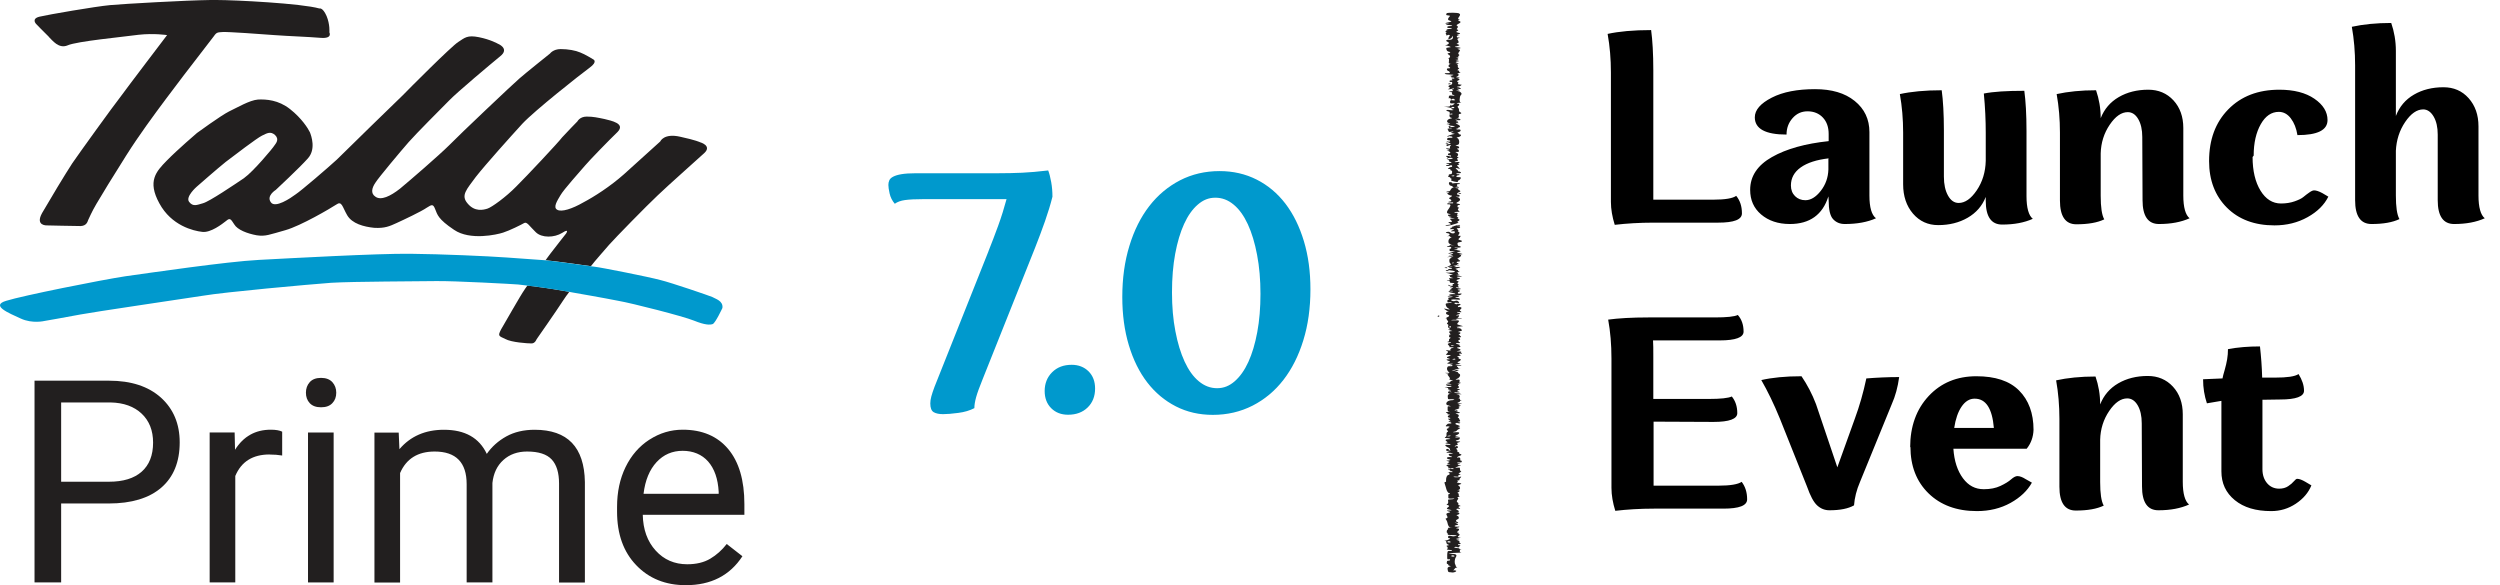 <svg width="393" height="92" viewBox="0 0 393 92" fill="none" xmlns="http://www.w3.org/2000/svg">
<path d="M229.386 85.899C228.371 85.899 229.371 86.171 229.386 85.974C229.409 85.953 229.386 85.919 229.386 85.899ZM229.53 66.407C228.515 66.407 229.515 66.679 229.53 66.482C229.553 66.461 229.53 66.427 229.53 66.407ZM228.909 64.492C228.909 64.492 228.667 64.56 228.667 64.567C228.667 64.621 229.023 64.655 229.136 64.648C229.136 64.594 229.159 64.492 228.909 64.492ZM226.167 49.598C225.947 49.645 226.008 49.72 226.008 49.795C226.212 49.795 226.243 49.788 226.25 49.72C226.25 49.713 226.296 49.571 226.167 49.598ZM227.265 42.535C227.265 42.63 227.735 42.65 227.735 42.535C227.72 42.433 227.288 42.453 227.265 42.535ZM227.053 42.08C227.197 42.127 227.288 42.175 227.523 42.161C227.523 42.012 227.364 41.985 227.053 42.08ZM228.5 87.318C228.697 87.359 228.614 87.434 228.606 87.502C228.432 87.502 228.136 87.502 228.136 87.42C228.136 87.345 228.235 87.257 228.5 87.311V87.318ZM227.894 85.097C228.091 85.138 228.008 85.213 228 85.281C227.826 85.281 227.53 85.281 227.53 85.199C227.53 85.125 227.629 85.036 227.894 85.091V85.097ZM228.273 73.586C228.417 73.633 228.568 73.66 228.5 73.742C228.326 73.742 228.03 73.742 228.03 73.66C228.114 73.633 228.189 73.613 228.273 73.586ZM228.023 68.458C228.061 68.574 227.902 68.608 227.546 68.608C227.546 68.58 227.546 68.553 227.546 68.533C227.667 68.492 227.841 68.458 228.023 68.458ZM228.788 56.457C228.788 56.573 228.311 56.553 228.318 56.457C228.477 56.41 228.742 56.335 228.788 56.457ZM228.167 54.318C227.992 54.257 228.129 54.189 228.303 54.264C228.409 54.311 228.508 54.352 228.636 54.393C228.462 54.393 228.167 54.393 228.167 54.311C227.932 54.237 228.167 54.386 228.167 54.311V54.318ZM228.068 51.255V51.486C227.849 51.486 227.826 51.472 227.826 51.411C227.826 51.357 227.818 51.255 228.068 51.262V51.255ZM228.508 41.244C228.508 41.326 228.576 41.401 228.265 41.394C228.265 41.367 228.265 41.339 228.265 41.319C228.349 41.292 228.424 41.272 228.508 41.244ZM228.341 35.567C228.25 35.662 228.417 35.811 228.03 35.811C227.955 35.879 228.159 36.042 227.78 36.042C227.932 36.049 228.561 35.961 228.583 36.062C228.599 36.144 227.962 36.28 228.136 36.368C228.197 36.402 228.417 36.361 228.477 36.354C228.727 36.354 228.712 36.45 228.705 36.511C228.705 36.585 228.583 36.742 228.242 36.68C227.962 36.633 227.962 36.388 227.583 36.443C227.129 36.511 227.258 36.619 227.599 36.667C228.068 36.721 227.902 37.122 227.394 37.122C227.515 37.122 227.939 37.102 227.955 37.156C227.977 37.224 228.008 37.353 228.288 37.353C227.674 37.353 227.682 37.93 227.697 38.059C227.72 38.317 228.068 38.473 228.606 38.657C228.53 38.63 227.992 38.473 227.849 38.535L227.902 38.63C227.902 38.677 227.924 38.636 227.727 38.664C227.432 38.697 227.303 38.793 227.727 38.806C228 38.813 228.129 38.793 228.129 38.895C228.129 38.949 228.152 39.01 228.091 39.064C228.045 39.105 227.886 39.098 227.879 39.125C227.879 39.214 227.864 39.302 227.871 39.39C227.871 39.547 228.689 39.492 228.697 39.451C228.697 39.533 227.947 39.709 227.796 39.784C227.636 39.866 227.621 39.934 227.932 39.852C228.114 39.804 228.599 39.716 228.386 39.873C228.273 39.954 228.121 40.022 227.924 40.083C227.902 40.09 227.72 40.137 227.72 40.158C227.72 40.13 228.303 40.103 228.409 40.124C228.545 40.151 227.833 40.321 227.773 40.341C226.947 40.586 228.424 40.287 228.455 40.3C228.576 40.341 227.712 40.572 228.159 40.579C227.712 40.579 227.856 41.129 227.871 41.224C227.894 41.353 228.053 41.441 228.114 41.55C228.159 41.632 227.72 41.693 227.871 41.754C227.955 41.788 228.356 41.876 228.349 41.923C228.349 41.917 227.182 41.727 227.614 41.896C227.803 41.971 227.735 42.093 228.106 42.1C228.424 42.107 228.008 42.256 228.318 42.256C227.955 42.256 227.697 42.277 227.591 42.406C227.523 42.487 228.455 42.521 228.621 42.616C229.053 42.861 227.636 42.867 227.25 42.867C227.689 42.963 228.046 43.058 228.417 43.18C228.136 43.227 227.932 43.261 227.705 43.329C228.023 43.329 227.902 43.465 227.962 43.533C228 43.567 228.417 43.73 228.508 43.71C228.174 43.778 227.553 43.662 227.841 43.886C228.045 44.049 227.894 44.097 227.439 44.09C227.439 44.178 227.667 44.144 227.811 44.178C228.015 44.233 227.841 44.355 227.97 44.43C228.099 44.498 228.341 44.45 228.508 44.491C228.674 44.532 228.485 44.633 228.697 44.633C228.349 44.633 228.364 44.613 228.364 44.722C228.364 44.796 228.364 44.864 228.356 44.939C228.182 44.939 227.886 44.939 227.886 44.858C227.788 44.83 227.886 44.783 227.652 44.783C227.652 44.993 228.152 45.02 228.394 45.184C228.636 45.346 227.939 45.19 227.932 45.19C227.909 45.19 228.106 45.319 228.099 45.319C228.303 45.387 228.303 45.408 228.099 45.475C227.803 45.571 227.727 45.801 228.326 45.706C228.273 45.761 228.394 45.774 228.417 45.795C228.447 45.822 227.909 45.781 227.818 45.781C227.621 45.781 227.712 45.842 227.773 45.883C228.038 46.066 228.788 46.039 228.78 46.243C228.523 46.243 228.242 46.229 228.008 46.27C227.614 46.338 227.856 46.467 228.212 46.467C227.924 46.467 227.583 46.501 227.576 46.617C227.742 46.617 228.697 46.562 228.265 46.691C228.045 46.759 227.629 46.759 227.629 46.881C227.629 46.963 227.856 46.99 227.796 47.072C227.439 47.072 227.523 47.425 227.561 47.493C227.629 47.608 228.053 47.452 228.159 47.493C228.439 47.588 227.553 47.676 227.432 47.683C227.212 47.703 227.265 47.873 227.273 47.927C227.288 48.07 227.364 48.212 227.492 48.348C227.53 48.389 227.947 48.634 227.879 48.654C227.765 48.688 226.932 48.43 227.015 48.532C227.083 48.613 227.576 48.987 227.811 48.987C227.485 48.987 227.356 49.055 227.318 49.157C227.288 49.238 227.318 49.326 227.402 49.401C227.47 49.462 227.667 49.483 227.75 49.55C227.977 49.734 227.462 49.856 227.273 50.012C227.22 50.06 227.311 50.06 227.432 50.06C227.455 50.114 227.432 50.175 227.432 50.23C227.432 50.331 227.652 50.42 227.652 50.535C227.652 50.637 227.568 50.698 227.5 50.793C227.462 50.841 227.409 50.929 227.553 50.963C227.796 51.024 227.614 51.323 227.629 51.425C227.629 51.472 228.023 51.771 227.985 51.785C227.932 51.805 227.636 51.744 227.606 51.737C227.682 51.792 227.758 51.839 227.833 51.894C227.879 51.907 228.333 52.016 228.318 52.043C228.318 52.056 227.962 52.043 227.894 52.077C227.78 52.131 227.818 52.219 227.818 52.281C227.947 52.369 228.159 52.511 227.712 52.511C227.849 52.511 228.061 52.6 228.144 52.586C227.818 52.634 227.811 52.688 227.803 52.817C227.803 52.878 227.758 52.967 227.864 53.021C227.932 53.055 228.03 53.021 228.03 53.068C228.03 53.197 227.795 53.245 227.78 53.381C227.78 53.442 227.864 53.734 227.53 53.727C227.53 53.877 227.977 53.741 228.106 53.843C228.174 53.897 227.841 53.945 227.758 53.958C227.697 53.992 227.629 54.033 227.599 54.074C227.515 54.169 228.159 54.569 227.735 54.569C227.849 54.569 228.545 54.596 228.53 54.658C228.53 54.692 228.258 54.719 228.197 54.726C228.144 54.746 228.099 54.794 228.076 54.814C227.97 54.895 227.947 54.929 228.023 55.011C228.045 55.038 228.068 55.079 227.977 55.092C227.78 55.126 227.409 55.024 227.326 55.052C227.227 55.079 227.629 55.242 227.636 55.289C227.667 55.432 227.417 55.581 227.311 55.717C227.197 55.867 228.439 55.737 227.932 55.948C227.674 56.057 227.386 56.091 227.492 56.261C227.53 56.315 228.273 56.457 227.712 56.478C227.061 56.505 227.583 56.682 227.796 56.763C228.189 56.913 227.599 56.96 227.523 57.103C227.447 57.245 228.174 57.143 228.379 57.177C228.576 57.211 227.682 57.361 227.947 57.415C228.023 57.429 228.167 57.367 228.28 57.408C228.341 57.429 228.333 57.524 228.28 57.544C228.023 57.626 227.697 57.49 227.568 57.66C227.394 57.884 227.455 58.162 227.644 58.386C227.712 58.461 227.788 58.468 227.796 58.549C228.189 58.678 227.205 58.59 227.205 58.604C227.205 58.733 228.114 58.678 227.546 58.855C227.53 58.889 227.568 58.93 227.591 58.964C227.636 59.045 228.205 59.622 227.75 59.622C227.985 59.697 228.212 59.779 228.447 59.853C228.068 59.853 227.985 59.969 227.962 60.057C227.939 60.159 227.659 60.152 227.432 60.2C227.25 60.24 228.189 60.356 228.182 60.458C228.053 60.458 227.364 60.41 227.326 60.444C227.235 60.526 227.5 60.675 227.765 60.682C227.955 60.682 228.152 60.614 228.167 60.709C228.174 60.77 228.136 60.784 227.985 60.818C227.727 60.872 227.349 60.797 227.114 60.845C227.068 60.852 227.47 60.919 227.455 60.919C227.599 60.967 227.667 61.028 227.682 61.089C227.689 61.15 227.546 61.157 227.621 61.191C227.742 61.252 227.894 61.273 228.045 61.313C228.25 61.368 227.568 61.395 227.773 61.483C227.871 61.524 228.061 61.531 228.106 61.578C228.152 61.626 228.129 61.687 228.129 61.734C228.129 61.605 227.682 61.422 227.629 61.633C227.606 61.728 227.697 61.911 228.045 61.911C227.379 61.911 227.629 62.516 227.621 62.665C227.621 62.807 227.932 62.753 228.326 62.753C228.735 62.821 228.735 62.842 228.326 62.909C227.606 62.909 227.364 63.256 227.356 63.426C227.356 63.521 227.341 63.629 227.583 63.697C227.932 63.792 228.046 63.853 228.038 64.01C228.038 63.847 227.576 63.779 227.568 63.983C227.568 64.139 227.553 64.295 227.568 64.451C227.583 64.635 227.606 64.716 228.129 64.804C227.902 64.763 227.72 64.723 227.455 64.757C227.311 64.77 227.197 64.892 227.402 64.899C227.667 64.913 227.508 65.022 227.53 65.096C227.546 65.137 227.803 65.137 227.894 65.178C228.03 65.232 227.72 65.287 227.659 65.341C227.599 65.395 227.583 65.45 227.599 65.504C227.614 65.565 227.682 65.64 227.864 65.66C228.053 65.68 227.97 65.748 227.962 65.816C227.652 65.816 227.568 65.775 227.682 65.904C227.75 65.979 227.841 66.054 227.947 66.122C227.917 66.115 228.159 66.251 227.977 66.231C227.909 66.224 227.871 66.183 227.712 66.197C227.712 66.312 227.796 66.292 227.977 66.366C228.099 66.414 228.311 66.529 228.053 66.57C227.72 66.624 227.644 66.543 227.508 66.692C227.432 66.774 227.273 66.889 227.273 66.978C227.273 67.073 227.515 67.005 227.652 67.018C227.841 67.032 227.962 67.107 227.811 67.161C227.712 67.195 227.508 67.344 227.765 67.344C227.114 67.344 227.614 67.711 227.636 67.799C227.659 67.888 227.538 67.867 227.47 67.942C227.394 68.023 227.394 68.118 227.386 68.207C227.386 68.275 227.477 68.716 227.129 68.716C227.129 68.832 227.182 68.866 227.53 68.872C227.689 68.872 228 68.961 228 69.015C228 69.008 227.462 69.056 227.402 69.076C227.205 69.144 227.22 69.246 227.341 69.327C227.439 69.395 227.553 69.477 227.568 69.552C227.568 69.565 227.303 69.613 227.258 69.633C227.038 69.755 228.023 69.755 228.023 69.864C228.023 70.02 227.333 69.864 227.235 69.959C227.061 70.136 227.705 70.326 227.864 70.475C227.894 70.502 228.091 70.849 227.758 70.706C227.758 70.55 227.485 70.509 227.333 70.665C227.28 70.72 227.311 70.903 227.606 70.889C227.689 70.889 227.992 70.794 228.099 70.835C228.114 70.842 227.129 71.12 227.439 71.161C227.636 71.181 227.849 71.161 228.045 71.188C228.227 71.216 228.311 71.283 228.439 71.324C227.955 71.324 227.742 71.304 227.727 71.48C227.727 71.528 227.939 71.786 228.189 71.704C228.189 71.759 228.189 71.806 228.189 71.861C228.015 71.861 227.803 71.827 227.652 71.861C227.462 71.901 227.417 72.003 227.477 72.071C227.621 72.227 228.439 72.275 227.689 72.39C226.879 72.39 227.864 72.513 227.856 72.628C227.856 72.71 227.394 72.818 227.538 72.879C227.568 72.893 228 73.002 228.015 72.995C227.75 73.049 227.636 72.975 227.47 73.097C227.394 73.151 227.296 73.266 227.53 73.294C227.742 73.321 227.644 73.43 227.644 73.504C227.644 73.552 228.114 73.572 228.106 73.681C227.947 73.681 227.788 73.681 227.636 73.681C227.636 73.735 227.614 73.83 227.864 73.837C228.068 73.905 228.068 73.925 227.864 73.993C227.864 74.061 227.886 74.068 228.099 74.068C228.349 74.068 228.333 74.163 228.326 74.224C228.061 74.224 227.788 74.224 227.523 74.224C227.841 74.224 227.886 74.469 227.879 74.543C227.864 74.652 227.629 74.645 227.561 74.72C227.265 75.053 227.333 75.399 227.318 75.745C227.318 75.745 227.083 75.766 227.076 75.827C227.076 75.881 227.091 75.942 227.099 75.997C227.144 76.18 227.205 76.357 227.265 76.54C227.349 76.785 227.379 77.043 227.538 77.28C227.606 77.375 227.636 77.477 227.841 77.525C227.985 77.559 227.932 77.647 227.932 77.695C227.932 77.647 227.773 77.606 227.727 77.674C227.636 77.81 227.682 77.966 227.682 78.109C227.682 78.17 227.614 78.333 227.811 78.374C227.955 78.401 228.447 78.36 228.614 78.36C228.614 78.476 228.152 78.503 227.879 78.51C227.508 78.516 227.652 78.639 227.652 78.754C227.652 78.903 227.697 79.067 227.561 79.209C227.538 79.236 227.386 79.27 227.394 79.284C227.424 79.359 227.599 79.399 227.72 79.46C227.97 79.59 227.53 79.766 227.462 79.895C227.386 80.038 227.689 80.072 228 80.146C228.568 80.275 227.689 80.235 227.553 80.248C227.197 80.275 227.856 80.438 227.894 80.452C228.152 80.574 227.591 80.608 227.462 80.69C227.303 80.792 227.386 80.934 227.447 81.036C227.485 81.104 227.72 81.484 227.288 81.484C227.205 81.566 227.318 81.668 227.371 81.756C227.583 82.068 227.53 82.394 227.72 82.707C227.788 82.816 227.924 82.945 228.311 82.945C228.099 82.945 227.773 82.924 227.629 82.992C227.508 83.046 227.705 83.08 227.667 83.141C227.636 83.175 227.599 83.216 227.561 83.25C227.394 83.4 227.432 83.549 227.424 83.705C227.629 83.773 227.583 84.072 227.606 84.072C228.038 84.133 228.538 84.085 228.992 84.16C229.114 84.181 228.591 84.391 228.212 84.276C227.803 84.153 227.636 84.242 227.636 84.391C227.636 84.452 227.599 84.561 227.765 84.608C227.902 84.649 228.008 84.629 227.932 84.704C227.879 84.765 227.28 85.036 227.046 84.996C227.364 85.05 227.364 85.097 227.364 85.227C227.364 85.342 227.386 85.444 227.538 85.552C227.576 85.58 227.841 85.681 227.788 85.695C227.697 85.722 227.424 85.763 227.402 85.804C227.356 85.885 227.568 85.953 227.568 86.028C227.568 86.116 227.561 86.204 227.553 86.293C227.189 86.408 227.773 86.435 227.985 86.456C228.227 86.476 228.258 86.537 228.25 86.605C227.758 86.605 227.599 86.578 227.561 86.748C227.485 87.04 227.508 87.339 227.5 87.631C227.5 87.651 227.462 87.97 227.659 87.923C228.008 87.841 227.985 88.025 227.917 88.086C227.849 88.154 227.644 88.113 227.538 88.16C227.462 88.194 227.47 88.255 227.462 88.296C227.462 88.378 227.333 88.602 227.553 88.663C227.758 88.717 227.606 88.785 227.697 88.874C227.75 88.928 228.076 88.989 228.076 89.016C228.076 89.043 227.849 89.07 227.78 89.098C227.599 89.179 227.546 89.288 227.553 89.383C227.568 89.532 227.583 89.709 227.659 89.858C227.705 89.94 227.849 89.967 228.091 89.967C228.599 90.137 229.538 89.593 228.341 89.661C228.644 89.661 228.599 89.281 228.955 89.22C229.212 89.172 229 89.152 228.909 89.091C228.818 89.023 228.871 88.941 228.826 88.874C228.614 88.527 228.667 88.147 228.758 87.794C228.818 87.57 229.364 87.081 228.318 87.074C228.265 87.074 227.561 87.026 227.78 86.992C227.985 86.965 228.227 86.924 228.455 86.924C228.561 86.924 229.788 86.87 229.765 86.856C229.705 86.829 229.606 86.85 229.545 86.795C229.485 86.741 229.47 86.68 229.477 86.619C229.477 86.53 229.492 86.388 229.818 86.388C229.197 86.388 229.659 86.198 229.159 86.164C228.886 86.143 228.311 86.075 228.803 85.96C229.03 85.906 229.28 85.94 229.477 85.858C229.606 85.804 229.598 85.729 229.371 85.702C229.129 85.675 229.22 85.661 229.22 85.566C229.22 85.519 229.371 85.546 229.492 85.532C229.939 85.464 229.061 85.22 229.477 85.091C229.477 84.996 228.833 84.86 228.962 84.833C229.03 84.819 229.455 84.778 229.402 84.744C229.311 84.683 229.015 84.717 228.879 84.656C228.879 84.656 229.659 84.561 229.644 84.561C229.273 84.5 229.03 84.398 229.273 84.249C229.386 84.181 229.477 84.092 229.455 84.018C229.447 83.99 229.288 83.895 229.28 83.977V83.793C229.295 83.671 229.273 83.766 229.083 83.705C228.947 83.658 229.25 83.454 229.288 83.4C229.333 83.325 229.447 83.175 229.273 83.108C229.121 83.053 228.636 83.094 229.091 82.951C229.409 82.904 229.614 82.72 229.091 82.795C228.644 82.795 228.538 82.686 228.826 82.578C229.03 82.503 229.371 82.51 229.167 82.36C229.144 82.34 228.614 82.143 228.705 82.129C228.78 82.123 229.076 82.265 229.212 82.197C229.333 82.143 228.962 81.987 228.886 81.946C228.886 81.858 228.871 81.749 229.045 81.674C229.212 81.6 229.295 81.552 229.318 81.457C229.341 81.355 229.318 81.247 229.212 81.151C229.106 81.05 228.788 81.009 229.068 80.941C229.386 80.873 229.47 80.744 229.386 80.629C229.326 80.547 229.045 80.567 228.849 80.567C229.538 80.567 229.356 80.248 229.053 80.153C228.886 80.099 228.886 79.997 229.121 79.963C229.273 79.943 229.356 80.024 229.5 79.977C229.636 79.936 229.417 79.875 229.364 79.841C229.227 79.759 229.25 79.637 229.462 79.569C229.871 79.569 229.303 79.427 229.265 79.379C229.174 79.25 229.371 79.1 229.152 78.999C228.955 78.903 229.008 78.761 229.076 78.652C229.152 78.53 229.379 78.326 229.099 78.211C228.992 78.17 229.356 78.102 229.424 78.061C229.538 77.993 229.295 77.96 229.303 77.878C229.303 77.783 229.341 77.681 229.288 77.593C229.227 77.491 228.977 77.525 229.189 77.409C229.394 77.301 229.75 77.049 229.008 77.049C229.773 77.049 229.538 76.438 229.242 76.316C228.992 76.214 230.182 76.078 229.5 75.949C229.197 75.888 228.803 75.861 229.167 75.745C229.167 75.712 229.136 75.474 229.091 75.487C229.121 75.481 229.295 75.555 229.386 75.501C229.462 75.453 229.417 75.379 229.424 75.331C229.439 75.195 229.735 75.039 229.682 74.91C229.485 75.032 228.818 75.087 228.5 74.978C228.5 74.849 228.985 74.93 229.144 74.937C229.402 74.951 229.205 74.767 229.25 74.713C229.295 74.659 229.712 74.564 229.598 74.537C229.455 74.503 229.227 74.482 229.311 74.407C229.439 74.285 229.705 74.204 229.72 74.068C229.447 74.156 229.538 73.579 229.47 73.518C229.424 73.477 229 73.565 228.841 73.491C228.629 73.402 229.295 73.375 229.432 73.375C229.28 73.375 228.992 73.328 229.144 73.266C229.288 73.212 229.576 73.239 229.667 73.185C229.727 73.151 229.068 73.097 229.144 72.988C229.167 72.961 229.742 72.805 229.485 72.805C229.341 72.805 229.205 72.873 229.091 72.798C229.053 72.771 229.045 72.737 229.106 72.716C229.265 72.648 229.727 72.737 229.765 72.642C229.795 72.581 229.818 72.492 229.75 72.431C229.727 72.404 229.545 72.377 229.545 72.377C229.545 72.255 229.583 72.132 229.53 72.017C229.462 71.874 229.25 71.854 229.091 72.003C229.091 71.895 229.076 71.779 229.341 71.698C229.553 71.63 229.886 71.521 229.667 71.419C229.508 71.344 229.394 71.344 229.364 71.236C229.364 71.195 229.409 71.12 229.364 71.08C229.303 71.08 229.189 71.08 229.159 71.059C229.023 70.964 229.167 70.822 229.076 70.713C228.985 70.611 228.758 70.523 229.061 70.448C229.242 70.4 229.235 70.176 229.061 70.129C228.864 70.075 228.705 70.244 228.705 70.278C228.705 70.204 228.689 70.122 228.811 70.054C228.924 69.993 229.099 69.959 229.159 69.884C229.258 69.762 228.924 69.721 229.106 69.606C229.182 69.558 229.848 69.422 229.386 69.395C229.114 69.375 228.644 69.355 228.955 69.226C229.144 69.144 229.318 69.144 229.417 69.042C229.447 69.008 229.576 68.757 229.394 68.75C229.265 68.75 228.697 68.832 228.78 68.689C228.841 68.58 229.182 68.655 229.364 68.621C229.349 68.621 228.917 68.519 228.886 68.506C228.682 68.431 228.811 68.417 228.992 68.377C229.258 68.322 229.47 68.078 229.356 67.99C229.227 67.881 228.432 67.99 228.424 67.949C228.417 67.874 228.667 67.867 228.78 67.833C228.939 67.779 229.015 67.698 229.053 67.629C229.099 67.528 229.636 67.338 229.523 67.263C229.47 67.222 229.038 67.154 229.189 67.12C229.326 67.086 229.455 67.086 229.477 67.018C229.53 66.855 228.818 66.787 228.78 66.631C228.742 66.468 229.53 66.4 229.538 66.278C229.538 66.237 229.182 66.298 229.182 66.312C229.182 66.217 229.568 66.197 229.538 66.115C229.5 66.006 229.371 65.925 229.379 65.809C229.379 65.864 229.364 65.728 229.25 65.687C229.099 65.633 229.167 65.592 229.235 65.531C229.371 65.415 229.348 65.266 229.212 65.157C229.159 65.117 228.659 64.974 228.879 64.967C229.311 64.954 229.765 64.96 229.333 64.791C229.061 64.689 228.417 64.56 228.795 64.41C229 64.329 229.326 64.268 229.409 64.159C229.492 64.057 229.265 64.044 229.273 63.969C229.273 63.901 229.629 63.84 229.636 63.758C229.636 63.745 229.409 63.724 229.364 63.704C229.015 63.575 229.826 63.48 229.833 63.385C229.833 63.432 228.765 63.453 229.22 63.269C229.47 63.167 229.485 63.201 229.492 63.052C229.583 62.984 229.644 62.977 229.886 62.977C229.242 62.977 229.765 62.597 229.174 62.59C229.53 62.59 229.47 62.319 229.447 62.244C229.424 62.176 229.386 62.115 229.295 62.054C229.303 62.054 228.909 61.992 228.955 61.979C229.129 61.945 229.576 61.979 229.773 61.979C229.598 61.918 229.515 61.843 229.25 61.83C228.962 61.809 228.606 61.796 228.606 61.667C228.758 61.667 229.326 61.714 229.409 61.673C229.545 61.612 229.205 61.531 229.083 61.51C229.083 61.449 229.098 61.395 229.189 61.341C229.25 61.307 229.508 61.252 229.508 61.212C229.508 61.13 228.947 61.123 229.008 61.069C229.023 61.055 229.22 61.015 229.258 60.987C229.318 60.947 229.333 60.906 229.341 60.865C229.364 60.757 229.212 60.675 229.189 60.566C229.167 60.478 229.455 60.444 229.341 60.369C229.258 60.315 229.159 60.295 228.992 60.295C229.417 60.295 229.614 60.295 229.621 60.145C229.598 60.145 229.333 60.145 229.386 60.145C229.386 60.05 229.576 59.717 229.341 59.663C229.318 59.663 228.788 59.731 228.841 59.656C228.886 59.588 229.167 59.514 229.25 59.439C229.462 59.262 229.583 59.052 229.515 58.868C229.477 58.767 229.235 58.705 229.22 58.604C229.197 58.441 229.03 58.454 228.659 58.386C228.788 58.407 229.614 58.169 229.197 58.128C228.947 58.101 228.462 58.373 228.189 58.339C228.189 58.339 228.659 58.128 228.705 58.121C228.947 58.047 229.28 57.931 229.636 57.931C229.045 57.931 229.326 57.727 229.023 57.626C229.023 57.483 229.099 57.49 229.439 57.503C229.742 57.517 229.629 57.395 229.841 57.395H228.803C228.803 57.259 229.644 57.218 229.614 57.205C229.462 57.123 228.894 56.994 229.212 56.885C229.447 56.804 229.924 56.471 229.394 56.403C229.159 56.369 229.447 56.172 229.197 56.104C228.735 55.975 229.545 55.968 229.606 55.887C229.682 55.792 229.333 55.751 229.356 55.656C229.386 55.547 229.515 55.575 229.727 55.595C229.97 55.615 229.727 55.452 229.697 55.439C229.53 55.378 229.659 55.357 229.697 55.316C229.833 55.194 228.432 55.316 229.25 55.16C229.689 55.079 229.674 54.916 229.348 54.821C228.97 54.712 228.871 54.63 229.485 54.556C229.848 54.508 229.121 54.237 229.508 54.175C229.197 54.223 228.439 53.822 229.182 53.945C229.902 53.945 229.318 53.775 229.273 53.659C229.242 53.591 229.227 53.496 229.341 53.435C229.409 53.394 229.523 53.422 229.538 53.367C229.561 53.286 229.439 53.035 229.121 53.035C229.394 53.035 229.659 53.055 229.689 52.939C229.705 52.871 229.28 52.756 229.568 52.729C229.545 52.729 229.477 52.654 229.371 52.654C229.22 52.654 229.341 52.586 229.371 52.566C229.561 52.444 229.818 52.274 229.091 52.274C229.227 52.274 229.795 52.274 229.538 52.185C229.318 52.104 229.25 52.124 229.258 52.016C229.258 52.084 229.758 52.07 229.788 51.975C229.818 51.9 229.773 51.826 229.705 51.751C229.561 51.595 229.455 51.588 229.038 51.581C229.038 51.445 229.136 51.472 229.432 51.425C229.432 51.425 229.015 51.35 228.902 51.35C229.311 51.35 229.614 51.316 230 51.276C229.78 51.201 229.583 51.14 229.333 51.078C228.917 50.977 229.099 50.827 229.22 50.698C229.28 50.63 229.515 50.372 229.129 50.359C228.811 50.345 228.47 50.359 228.144 50.352C228.144 50.243 228.742 50.277 228.955 50.277C228.682 50.277 229.129 50.128 229.341 50.128C229.515 50.128 229.811 50.135 229.818 50.053H228.78C229.348 50.053 229.364 49.632 229.371 49.517C229.371 49.598 229.068 49.591 228.894 49.591C228.939 49.435 229.856 49.367 229.386 49.211C229.303 49.197 228.811 49.061 229.129 49.034C229.265 49.021 229.773 49.15 229.727 49.034C229.682 48.912 229.394 48.871 229.5 48.729C229.583 48.613 229.758 48.525 229.75 48.403C229.735 48.267 229.197 48.165 229.189 48.342C229.189 48.267 229.167 48.178 229.227 48.104C229.288 48.029 229.47 47.995 229.583 47.941C229.659 47.9 229.583 47.859 229.53 47.819C229.409 47.73 229.235 47.758 228.977 47.758C229.159 47.819 229.03 47.859 228.849 47.805C228.705 47.764 228.576 47.69 228.644 47.628C228.765 47.506 229.386 47.724 229.379 47.581C229.379 47.52 229.159 47.18 228.856 47.275C228.614 47.343 228.553 47.384 228.295 47.302C228.136 47.248 228.023 47.16 228.212 47.099C228.5 47.01 229.409 47.146 229.455 47.112C229.545 47.051 229.485 46.949 229.371 46.895C229.22 46.82 228.977 46.874 228.826 46.813C228.538 46.691 229.561 46.725 229.356 46.61C229.167 46.501 228.826 46.467 228.47 46.46C228.72 46.46 229.053 46.487 229.273 46.44C229.523 46.386 229.879 46.243 229.727 46.141C229.674 46.107 229.379 46.209 229.242 46.141C229.129 46.08 229.159 45.992 229.212 45.931C229.273 45.856 229.545 45.801 229.53 45.734C229.5 45.632 229 45.632 229.174 45.53C229.265 45.475 229.833 45.469 229.606 45.387C229.371 45.306 228.849 45.312 228.856 45.17C228.955 45.17 229.053 45.17 229.152 45.17C229.28 45.15 229.356 45.17 229.356 45.204C229.462 45.217 229.167 44.966 229.159 44.932C229.136 44.851 229.386 44.81 229.311 44.742C229.227 44.66 229.106 44.654 229.114 44.559C229.114 44.457 229.121 44.43 229.258 44.348C229.455 44.226 228.955 44.172 228.962 44.063C228.962 43.947 229.5 43.907 229.508 43.798C229.508 43.71 229.114 43.662 229.023 43.581C228.886 43.458 229.689 43.492 229.871 43.492C229.659 43.424 229.477 43.356 229.22 43.302C228.621 43.187 229.167 43.18 229.561 43.187C228.977 43.187 229.402 42.881 228.955 42.881C229.159 42.813 229.409 42.752 229.439 42.657C229.136 42.657 229.22 42.603 229.205 42.521C229.189 42.406 228.803 42.345 228.811 42.243C228.811 42.215 229.879 42.019 229.447 41.958C229.288 41.937 228.364 42.059 228.682 41.923C228.879 41.835 229.053 41.828 228.773 41.74C228.78 41.74 228.386 41.679 228.432 41.665C228.667 41.618 229.197 41.754 229.341 41.713C229.386 41.699 229.159 41.632 229.144 41.632C228.985 41.577 229.023 41.55 229.023 41.482C229.023 41.543 229.212 41.516 229.356 41.516C229.121 41.516 229.318 41.414 229.265 41.36C229.205 41.36 229.091 41.36 229.061 41.339C228.939 41.258 228.939 41.136 229.212 41.129C229.598 41.129 229.644 40.905 229.288 40.898C229.227 40.837 229.447 40.667 229.061 40.667C229.326 40.497 230.159 40.117 229.326 39.981C230.856 40.008 228.78 39.73 229.045 39.655C229.28 39.587 229.826 39.553 229.485 39.417C229.402 39.383 228.583 39.214 228.538 39.227C228.841 39.166 229.22 39.261 229.121 39.057C229.068 38.942 228.652 39.044 228.659 38.915C228.879 38.915 229.409 38.949 229.568 38.888C229.697 38.833 229.629 38.691 229.379 38.691C229.167 38.691 229.136 38.446 229.129 38.406C229.114 38.331 229.053 38.12 229.348 38.086C229.727 38.039 229.97 37.95 229.72 37.808C229.598 37.74 229.326 37.733 229.28 37.645C229.242 37.563 229.356 37.475 229.439 37.4C229.455 37.38 229.712 37.047 229.553 37.068C228.955 37.156 229.364 36.843 229.394 36.735C229.417 36.653 229.432 36.565 229.394 36.483C229.348 36.402 229.326 36.422 229.22 36.436C229.091 36.45 229.258 36.3 229.258 36.286C229.258 36.232 229.242 36.171 229.197 36.123C229.144 36.062 228.818 35.879 229.159 35.872C229.545 35.872 229.591 35.716 229.492 35.614C229.394 35.512 229.053 35.614 229.053 35.485C229.303 35.485 229.523 35.512 229.53 35.41C229.53 35.247 228.492 35.526 228.402 35.621L228.341 35.567ZM229.455 30.31C229.144 30.405 229.212 30.459 229.682 30.466C229.682 30.439 229.682 30.419 229.682 30.391C229.606 30.364 229.53 30.337 229.447 30.317L229.455 30.31ZM227.796 28.687C227.735 28.795 227.78 28.911 227.833 29.02C227.894 29.142 227.947 29.183 228.22 29.244C228.545 29.318 228.106 29.461 228.705 29.461C228.144 29.461 228.099 29.767 228.008 29.889C227.977 29.936 227.924 30.032 227.811 30.066C227.568 30.066 227.333 30.14 227.333 30.215C227.492 30.215 227.652 30.215 227.803 30.215C227.803 30.33 227.424 30.344 227.53 30.466C227.614 30.561 227.796 30.677 228.068 30.731C228.189 30.758 228.265 30.731 228.25 30.785C228.235 30.84 228.189 30.901 228.099 30.948C227.917 31.043 227.652 31.159 227.871 31.254C228.083 31.349 228.22 31.505 228.114 31.621C228.068 31.675 227.53 31.723 227.667 31.784C227.977 31.919 228.455 31.689 228.447 31.899C228.439 32.089 227.508 31.825 227.492 32.049C227.492 32.171 227.864 32.083 227.947 32.157C228.091 32.279 227.947 32.456 227.894 32.578C227.765 32.857 227.356 33.196 227.5 33.482C227.546 33.57 227.758 33.584 227.924 33.651C228.303 33.801 227.803 33.706 227.682 33.746C227.5 33.801 227.72 33.998 227.879 34.045C228.394 34.134 228.167 34.14 227.773 34.202C227.72 34.208 228.659 34.324 228.667 34.297C228.652 34.351 228.167 34.358 228.068 34.371C227.811 34.412 228.015 34.534 228.091 34.589C228.136 34.65 228.47 34.976 227.947 34.908C227.318 34.826 228.03 35.145 228.068 35.214C228.167 35.39 226.871 35.343 227.333 35.499C227.841 35.499 228.561 35.268 228.871 35.166C228.902 35.159 229.455 34.976 229.242 34.976C229.068 34.915 229.038 34.888 229.152 34.813C229.295 34.718 229.568 34.589 229.364 34.48C229.182 34.385 228.977 34.378 229.273 34.29C229.273 34.147 228.606 33.903 229.386 33.91C228.78 33.91 229.22 33.617 229.144 33.516C229.053 33.4 228.826 33.495 228.644 33.414C228.485 33.346 228.939 33.291 229.083 33.298C229.803 33.298 229.22 33.128 229.174 33.006C229.152 32.952 229.348 32.551 229.439 32.585C229.333 32.551 229.439 32.66 229.212 32.599C229.091 32.572 229.114 32.497 229.121 32.456C229.121 32.395 229.099 32.286 229.265 32.239C229.432 32.198 229.621 32.205 229.477 32.103C229.371 32.028 229.061 32.021 228.977 31.967C228.841 31.872 229.227 31.736 229.333 31.655C229.462 31.56 229.523 31.458 229.515 31.356C229.508 31.254 229.424 31.152 229.28 31.057C229.212 31.009 228.833 30.921 228.833 30.874C228.833 30.887 229.265 30.935 229.348 30.921C229.508 30.894 229.439 30.711 229.402 30.67C229.333 30.602 229.091 30.636 229.053 30.548C229.023 30.48 229.061 30.398 229.136 30.337C229.341 30.147 229.773 30.147 229.462 29.936C229.205 29.848 229.235 29.767 229.235 29.651C229.235 29.604 228.765 29.583 228.773 29.475C228.932 29.475 229.485 29.543 229.341 29.427C229.25 29.352 228.955 29.305 228.78 29.244C229.212 29.386 229.008 29.053 229.061 28.999C229.144 28.89 229.5 28.999 229.508 28.87C229.508 28.748 228.333 28.734 228.326 28.897V28.789C228.333 28.68 227.864 28.544 227.78 28.7L227.796 28.687ZM227.439 22.425C227.129 22.52 227.197 22.574 227.667 22.581C227.667 22.554 227.667 22.534 227.667 22.506C227.591 22.479 227.515 22.452 227.432 22.432L227.439 22.425ZM227.841 13.1C227.303 13.27 228.068 13.297 228.076 13.175C228 13.148 227.924 13.12 227.841 13.1ZM228.629 27.634C228.629 27.75 228.152 27.729 228.159 27.634C228.318 27.587 228.583 27.512 228.629 27.634ZM228.045 24.802C228.303 24.802 228.485 24.89 228.273 24.958C227.977 25.053 227.265 25.067 227.568 24.877C227.689 24.836 227.864 24.802 228.045 24.802ZM228.235 20.292H227.523C227.727 20.224 228.235 20.15 228.235 20.292ZM228.341 17.922C228.341 18.038 227.864 18.017 227.871 17.922C228.03 17.875 228.295 17.8 228.341 17.922ZM228.621 16.931C228.621 17.046 228.144 17.026 228.152 16.931C228.159 16.754 228.629 16.747 228.621 16.931ZM229.273 2.098C229.273 1.996 227.515 1.942 227.402 2.098C227.364 2.152 227.273 2.363 227.439 2.39C227.788 2.451 228.121 2.444 227.833 2.628C227.705 2.784 227.591 2.954 227.652 3.117C227.697 3.218 228.22 3.3 228.144 3.375C228.023 3.504 227.326 3.517 227.22 3.667C227.159 3.755 227.652 3.694 227.78 3.701C227.78 3.775 227.152 3.816 227.341 3.898C227.394 3.918 228.614 3.952 228.205 4.074C228.023 4.128 227.727 4.074 227.561 4.176C227.492 4.217 227.485 4.298 227.538 4.346C227.667 4.468 228.22 4.312 228.212 4.536C227.947 4.522 227.697 4.55 227.5 4.611C227.364 4.699 227.167 4.842 227.644 4.842C227.015 4.842 227.152 4.964 227.477 5.073C227.023 5.073 227.455 5.582 227.455 5.643C227.462 5.412 228.076 5.439 227.871 5.67C227.735 5.826 227.682 5.989 227.667 6.146C228.189 6.146 228.295 5.738 228.402 5.616C228.402 5.738 228.409 5.867 228.379 5.989C228.356 6.071 228.303 6.2 228.03 6.241C227.773 6.275 227.621 6.186 227.447 6.288C227.091 6.499 227.735 6.553 227.765 6.75C227.788 6.92 227.515 7.035 227.159 7.144C227.47 7.144 227.864 7.273 227.992 7.354C228.197 7.484 227.682 7.422 227.674 7.456C227.674 7.538 228.046 7.524 228.205 7.524C228.038 7.524 227.538 7.463 227.439 7.511C227.288 7.585 227.371 7.748 227.402 7.823C227.432 7.911 227.492 8.068 227.75 8.122C227.917 8.156 228.015 8.163 227.97 8.244C227.947 8.292 227.856 8.339 227.712 8.353C227.515 8.373 227.583 8.387 227.583 8.455C227.583 8.543 227.826 8.625 227.894 8.72C227.962 8.815 227.977 8.91 227.932 9.005C227.902 9.066 227.614 9.147 227.614 9.188C227.614 9.209 227.788 9.175 227.788 9.202C227.788 9.229 227.788 9.256 227.788 9.283C227.788 9.406 227.773 9.528 227.773 9.657C227.773 9.779 227.606 10.044 228.152 10.044C227.75 10.044 227.705 10.302 227.705 10.404C227.705 10.546 228.015 10.567 227.962 10.703C227.939 10.757 227.621 10.716 227.523 10.771C227.432 10.825 227.439 10.893 227.462 10.954C227.485 11.029 227.538 11.11 227.667 11.171C227.742 11.212 227.962 11.192 228.099 11.192C227.508 11.192 227.962 11.368 227.939 11.45C227.909 11.552 226.985 11.429 227.121 11.579C227.296 11.762 228.023 11.688 228.409 11.749C228.727 11.803 227.871 11.959 227.826 11.952C228.015 11.986 228.136 11.952 228.152 12.054C228.152 12.081 228.114 12.156 228.182 12.177C228.265 12.204 228.424 12.177 228.523 12.204C228.644 12.231 228.621 12.306 228.614 12.346C228.318 12.339 228.129 12.353 228.227 12.462C228.356 12.611 228.485 12.638 227.992 12.652C227.826 12.652 227.818 12.856 227.955 12.876C228.129 12.903 228.22 12.842 228.265 12.93C228.318 13.025 228.295 13.141 228.235 13.236C228.167 13.338 227.932 13.351 227.796 13.44C227.674 13.521 227.644 13.65 227.849 13.718C228.129 13.813 227.614 14.031 227.568 14.01C227.917 14.126 228.333 13.888 228.515 13.888C228.561 13.888 228.591 14.017 228.439 14.017C228.167 14.024 228.28 14.16 228.379 14.227C228.583 14.37 228.144 14.309 227.856 14.384C227.659 14.438 228 14.459 228.045 14.472C228.295 14.472 228.273 14.581 228.273 14.635C228.273 14.784 228.114 14.812 228.5 14.934C228.515 14.947 228.697 15.043 228.644 15.056C228.515 15.097 227.947 14.914 227.818 15.063C227.697 15.212 227.773 15.382 227.765 15.538C227.765 15.518 227.765 15.402 227.962 15.416C228.068 15.416 227.947 15.661 228.205 15.661C228.076 15.661 228.432 15.47 228.47 15.518C228.576 15.627 229.061 15.783 228.462 15.783C228.303 15.756 228.076 15.708 228.023 15.79C227.939 15.912 227.909 16.095 228 16.218C228.076 16.313 228.485 16.224 228.682 16.238C228.682 16.306 228.417 16.544 228.22 16.577C228.038 16.611 227.962 16.408 227.97 16.381C227.97 16.469 228.076 16.666 227.841 16.734C227.659 16.788 227.235 16.761 227.008 16.761C227.394 16.829 227.78 16.869 228.099 16.971C228.265 17.019 228.144 17.114 228.235 17.182C228.28 17.216 228.659 17.27 228.424 17.318C228.136 17.379 227.788 17.243 227.47 17.284C227.205 17.318 227.455 17.44 227.553 17.481C227.682 17.535 227.818 17.535 227.864 17.61C227.909 17.684 227.902 17.773 227.902 17.847C227.902 18.038 227.742 18.302 228.015 18.479C228.083 18.52 228.341 18.533 228.242 18.588C228.114 18.656 227.849 18.669 227.72 18.744C227.455 18.893 227.394 19.138 227.636 19.294C227.682 19.328 228.015 19.389 227.985 19.41C227.886 19.471 227.424 19.41 227.417 19.511C227.417 19.511 227.811 19.538 227.818 19.62C227.826 19.674 227.803 19.742 228.015 19.749C228.462 19.776 228.439 19.803 228.758 19.905C228.659 19.932 227.902 20.027 227.947 19.987C227.985 19.96 228.152 19.885 227.947 19.837C227.818 19.803 227.758 19.837 227.72 19.871C227.644 19.939 228.023 20.143 227.659 20.197C227.386 20.238 227.78 20.618 227.773 20.741C228.167 20.741 228.144 20.666 228.485 20.666C228.485 20.754 228.053 20.829 228.091 20.863C228.167 20.938 228.538 20.992 228.705 21.046C228.409 21.073 226.947 21.494 227.742 21.501C227.796 21.447 227.674 21.433 227.652 21.413C227.599 21.372 228.121 21.433 228.182 21.447C228.311 21.481 228.356 21.549 228.326 21.603C228.235 21.739 227.644 21.59 227.53 21.746C227.477 21.814 227.455 21.922 227.53 21.99C227.614 22.079 227.947 22.017 227.962 22.14C227.977 22.221 228.008 22.276 227.727 22.269C227.659 22.255 227.477 22.214 227.386 22.221C227.258 22.235 228.326 22.581 227.977 22.636C227.697 22.676 227.417 22.642 227.371 22.785C227.364 22.819 227.424 22.962 227.477 22.989C227.432 22.968 228.152 22.697 228.083 22.826C228.03 22.927 227.924 23.023 227.924 23.131V23.294C227.871 23.328 227.902 23.349 228.008 23.349C228.061 23.389 227.477 23.308 227.409 23.315C227.174 23.335 227.439 23.437 227.515 23.457C227.621 23.484 227.932 23.546 227.796 23.607C227.667 23.661 227.432 23.62 227.28 23.641C227.508 23.607 227.879 23.831 227.932 23.885C227.985 23.939 228.023 24.014 227.947 24.069C227.879 24.123 227.735 24.089 227.674 24.143C227.621 24.191 227.53 24.395 227.773 24.401C227.992 24.401 228.091 24.422 228.099 24.503C228.099 24.503 228.129 24.619 228.068 24.619C227.977 24.619 227.439 24.408 227.333 24.544C227.242 24.659 227.742 24.707 227.53 24.822C227.288 24.951 227.546 25.04 227.742 25.148C227.894 25.23 227.803 25.209 227.742 25.257C227.697 25.291 227.841 25.359 227.833 25.4C228.061 25.44 228.402 25.583 227.977 25.624C227.879 25.631 227 25.692 227.462 25.773C227.682 25.814 227.849 25.8 227.811 25.902C227.788 25.957 227.546 25.923 227.439 25.943C227.318 25.97 227.333 26.038 227.333 26.086C227.492 26.086 227.652 26.086 227.803 26.086C227.864 26.052 227.955 25.991 228.091 25.977C228.333 25.95 228.273 26.14 228.273 26.167C228.273 26.296 228 26.228 227.833 26.344C227.803 26.364 227.553 26.527 227.629 26.547C227.818 26.588 227.992 26.541 228.015 26.649C228.023 26.704 227.947 26.765 228.083 26.785C228.402 26.846 228.242 27.199 228.22 27.288C228.189 27.383 228.099 27.362 227.886 27.396C227.689 27.424 227.742 27.566 227.742 27.62C227.629 27.688 227.553 27.811 227.856 27.845C228.038 27.865 227.97 27.919 227.97 27.98C227.97 28.021 228.136 28.035 228.174 28.089C228.227 28.184 228.114 28.245 228.099 28.334C228.083 28.436 229.03 28.68 229.212 28.592C229.197 28.599 229.136 28.49 229.152 28.476C229.182 28.415 229.242 28.354 229.379 28.313C229.561 28.184 229.674 28.042 229.621 27.899C229.591 27.804 229.03 27.899 228.947 27.763C228.894 27.675 229 27.614 229.174 27.546C229.379 27.546 229.409 27.539 229.417 27.471C229.417 27.356 229.402 27.417 229.099 27.383C228.97 27.369 228.871 27.281 228.985 27.247C229.235 27.172 229.652 27.315 229.667 27.138C229.667 27.077 229.447 26.934 229.205 26.934C229.167 26.901 229.212 26.853 229.189 26.812C229.159 26.772 228.773 26.446 228.841 26.425C229.03 26.364 229.462 26.588 229.598 26.588C229.424 26.588 229.265 26.181 229.136 26.133C228.939 26.058 229.015 26.004 229.242 25.936C229.598 25.828 229.242 25.834 229.25 25.76C229.25 25.678 229.227 25.658 229.394 25.597C229.455 25.576 229.477 25.556 229.455 25.529C229.417 25.474 229.174 25.427 229.023 25.474C228.871 25.495 228.583 25.508 228.689 25.42C228.795 25.345 229.076 25.332 229.174 25.25C229.273 25.169 229.144 25.081 229.038 25.012C229.038 24.951 229.053 24.897 229.144 24.843C229.235 24.829 229.28 24.809 229.28 24.782C229.28 24.686 229.068 24.707 229.053 24.612C229.045 24.544 229.159 24.503 229.189 24.442C229.265 24.293 229.205 24.102 228.924 23.98C228.735 23.892 228.697 23.872 229.076 23.872C229.295 23.946 229.311 23.844 229.318 23.79C229.326 23.709 229.364 23.607 229.258 23.532C229.182 23.471 228.97 23.423 229.099 23.335C229.485 23.335 229.379 23.125 229.318 23.05C229.258 22.975 228.689 22.873 228.826 22.846C229.167 22.771 229.303 22.751 229.341 22.608C229.402 22.405 229.409 22.187 229.326 21.983C229.295 21.909 229.258 21.834 229.197 21.766C229.159 21.719 228.985 21.692 228.985 21.651C228.985 21.596 229.326 21.542 229.417 21.501C229.545 21.44 229.621 21.372 229.659 21.298C229.705 21.203 229.652 21.121 229.318 21.114C229.576 21.114 229.152 20.904 229.106 20.856C229.076 20.829 229.47 20.713 229.53 20.659C229.606 20.578 229.652 20.476 229.568 20.394C229.492 20.32 229.174 20.354 228.985 20.354C228.985 20.32 228.947 20.238 228.985 20.197C229.061 20.197 229.129 20.197 229.189 20.191C229.258 20.17 229.22 20.096 229.227 20.068C229.227 20.041 229.424 20.027 229.47 19.98C229.515 19.932 229.515 19.878 229.492 19.824C229.439 19.668 229.212 19.607 228.977 19.471C228.689 19.308 228.977 19.355 229.348 19.355C229.136 19.355 229.326 19.26 229.159 19.212C229.129 19.206 228.849 19.199 228.849 19.185C228.849 19.117 229.205 19.131 229.205 19.07C229.205 18.988 228.902 18.934 228.833 18.859C228.712 18.737 228.97 18.812 229.083 18.859C229.25 18.927 229.674 18.914 229.591 18.805C229.508 18.703 229.25 18.581 228.902 18.581C229.78 18.581 228.939 17.895 229.561 17.895C229.97 17.766 229.447 17.644 229.379 17.501C229.333 17.392 229.356 17.284 229.348 17.175C229.348 17.026 229.129 16.89 229.136 16.754C229.136 16.645 229.386 16.618 229.386 16.482C229.386 16.428 229.394 16.346 229.258 16.306C229.189 16.285 228.992 16.306 229.008 16.258C229.03 16.15 229.508 16.143 229.735 16.143C229.265 16.143 229.515 15.246 229.538 15.124C229.568 15.002 229.78 14.852 229.758 14.737C229.735 14.621 229.629 14.506 229.485 14.404C229.439 14.37 228.894 14.234 228.886 14.296C228.886 14.207 229.598 14.275 229.379 14.133C229.348 14.112 229.008 13.983 229.106 13.949C229.159 13.935 229.712 14.051 229.659 13.97C229.598 13.868 229.402 13.691 229.023 13.691C228.977 13.63 229.394 13.555 229.5 13.542C229.523 13.521 229.833 13.331 229.765 13.318C229.583 13.284 229.22 13.297 229.182 13.188C229.159 13.107 229.326 13.053 229.258 12.964C229.197 12.883 229.053 12.869 229.061 12.774C229.061 12.665 229.356 12.638 229.417 12.523C229.455 12.448 229.402 12.319 229.083 12.312C229.144 12.292 229.576 12.122 229.462 12.129C229.318 12.143 228.894 12.238 228.939 12.109C228.962 12.041 229.129 12.007 229.197 11.952C229.333 11.837 229.379 11.606 229.023 11.545C229.227 11.579 229.583 11.368 229.598 11.321C229.288 11.321 229.364 11.253 229.371 11.171C229.371 11.076 229.402 11.117 229.212 11.083C228.932 11.036 229.364 10.811 229.386 10.737C229.402 10.682 229.22 10.676 229.189 10.608C229.144 10.513 229.174 10.418 229.174 10.322C229.174 10.139 229.114 10.044 228.599 9.956C228.765 9.983 229.015 10.051 229.212 10.037C229.447 10.017 229.182 9.915 229.106 9.895C228.652 9.772 228.811 9.698 229.295 9.63C229.644 9.575 228.379 9.399 228.97 9.406C229.364 9.406 229.341 9.1 228.826 9.1C229.045 9.1 229.159 9.052 229.28 8.998C229.341 8.971 229.227 8.93 229.227 8.876C229.227 8.788 229.379 8.754 229.409 8.672C229.439 8.591 229.242 8.536 229.242 8.462C229.242 8.373 229.273 8.292 229.326 8.203C229.409 8.074 229.553 7.986 229.477 7.85C229.439 7.782 229.099 7.714 229.099 7.687C229.099 7.647 229.508 7.619 229.583 7.572C229.697 7.511 229.386 7.463 229.258 7.443C229.129 7.422 228.508 7.416 228.765 7.327C228.977 7.253 229.273 7.225 229.394 7.124C229.553 6.988 228.652 6.92 229.121 6.804C229.409 6.73 229.258 6.458 229.212 6.363C229.167 6.268 229.053 6.18 229.136 6.084C229.159 6.057 229.561 5.86 229.485 5.867C229.333 5.881 229.205 5.942 229.076 5.874C229.008 5.833 229 5.786 229.008 5.745C229.023 5.663 229.144 5.514 229.47 5.521C228.47 5.521 229.621 5.378 229.53 5.256C229.447 5.147 228.977 5.134 228.924 4.998C228.909 4.957 229.144 4.862 229.189 4.814C229.379 4.624 228.886 4.699 229.03 4.502C229.129 4.373 229.205 4.292 229.167 4.156C229.159 4.115 228.955 3.999 228.962 3.986C229.023 3.789 229.841 3.565 229.523 3.361C229.364 3.259 229.227 3.361 229.227 3.225C229.341 3.191 229.439 3.137 229.462 3.089C229.477 3.062 229.303 3.069 229.265 3.028C229.023 2.784 229.932 2.302 229.28 2.084C229.28 2.01 229.515 2.159 229.28 2.084L229.273 2.098Z" fill="#221F1F"/>
<g clip-path="url(#clip0_2712_43)">
<path d="M9.612 79.148H17.085C20.673 79.148 23.428 78.316 25.361 76.651C27.283 74.987 28.249 72.614 28.249 69.542C28.249 66.624 27.262 64.282 25.299 62.505C23.325 60.737 20.611 59.844 17.137 59.844H5.428V91.558H9.612V79.138V79.148ZM9.612 63.265H17.373C19.45 63.306 21.084 63.902 22.277 65.032C23.469 66.162 24.065 67.682 24.065 69.573C24.065 71.566 23.469 73.086 22.277 74.144C21.084 75.203 19.367 75.727 17.137 75.727H9.612V63.265Z" fill="#221F1F"/>
<path d="M42.374 71.453C43.083 71.453 43.752 71.504 44.358 71.607V67.857C43.947 67.652 43.351 67.549 42.569 67.549C40.143 67.549 38.272 68.597 36.946 70.703L36.885 67.98H32.958V91.548H36.987V74.823C37.933 72.573 39.722 71.443 42.374 71.443V71.453Z" fill="#221F1F"/>
<path d="M52.253 60.08C51.842 59.628 51.245 59.402 50.464 59.402C49.683 59.402 49.087 59.628 48.686 60.08C48.285 60.532 48.09 61.087 48.09 61.734C48.09 62.381 48.285 62.936 48.686 63.367C49.087 63.799 49.673 64.025 50.464 64.025C51.256 64.025 51.842 63.809 52.253 63.367C52.664 62.936 52.859 62.392 52.859 61.734C52.859 61.077 52.654 60.532 52.253 60.08Z" fill="#221F1F"/>
<path d="M52.448 67.991H48.419V91.558H52.448V67.991Z" fill="#221F1F"/>
<path d="M91.944 91.558V75.768C91.851 70.292 89.23 67.559 84.049 67.559C82.332 67.559 80.852 67.908 79.587 68.607C78.333 69.306 77.305 70.22 76.524 71.35C75.332 68.823 73.091 67.559 69.791 67.559C66.851 67.559 64.527 68.576 62.79 70.61L62.677 68.001H58.863V91.569H62.893V74.36C63.869 72.11 65.679 70.98 68.321 70.98C71.682 70.98 73.358 72.696 73.358 76.117V91.558H77.408V75.922C77.573 74.412 78.138 73.21 79.125 72.316C80.112 71.422 81.356 70.98 82.856 70.98C84.676 70.98 85.961 71.401 86.732 72.234C87.503 73.066 87.883 74.329 87.883 76.014V91.569H91.913L91.944 91.558Z" fill="#221F1F"/>
<path d="M102.09 69.11C100.487 70.148 99.233 71.586 98.338 73.425C97.444 75.264 97.002 77.35 97.002 79.692V80.432C97.002 83.945 97.999 86.75 100.014 88.846C102.018 90.942 104.619 91.99 107.816 91.99C111.764 91.99 114.735 90.469 116.708 87.439L114.241 85.517C113.501 86.473 112.638 87.243 111.651 87.829C110.664 88.415 109.461 88.702 108.032 88.702C106.028 88.702 104.372 87.983 103.077 86.555C101.772 85.127 101.093 83.247 101.042 80.925H117.017V79.251C117.017 75.49 116.164 72.603 114.467 70.58C112.771 68.566 110.386 67.549 107.323 67.549C105.452 67.549 103.704 68.073 102.101 69.11H102.09ZM112.977 77.319V77.627H101.165C101.422 75.49 102.111 73.836 103.211 72.645C104.311 71.463 105.678 70.867 107.313 70.867C108.947 70.867 110.335 71.432 111.322 72.552C112.309 73.682 112.864 75.264 112.977 77.309V77.319Z" fill="#221F1F"/>
<path d="M7.669 5.794C8.224 6.329 9.231 7.726 10.63 7.13C12.079 6.483 19.398 5.794 21.794 5.466C24.199 5.198 26.265 5.517 26.265 5.517C26.265 5.517 19.902 13.88 18.895 15.277C17.836 16.612 12.418 24.122 11.359 25.674C10.3 27.287 7.782 31.468 6.61 33.502C5.489 35.536 7.391 35.434 7.391 35.434C7.391 35.434 11.75 35.536 12.696 35.536C13.59 35.485 13.755 34.889 13.868 34.571C14.032 34.252 14.371 33.389 15.153 32.054C15.934 30.718 17.774 27.708 19.84 24.441C21.907 21.174 24.25 18.01 26.09 15.544C27.931 13.078 30.11 10.232 30.614 9.596C31.117 8.948 33.184 6.277 33.626 5.681C34.068 5.034 34.242 5.096 35.024 5.034C35.805 4.983 40.996 5.353 43.124 5.517C45.304 5.681 48.429 5.784 50.382 5.948C52.335 6.113 51.78 5.085 51.78 5.085C51.78 5.085 51.893 3.853 51.338 2.517C50.721 1.12 50.218 1.336 50.218 1.336C47.421 0.534 36.977 0 34.027 0H33.101C29.174 0.051 19.48 0.606 17.332 0.801C14.988 1.017 7.556 2.301 6.219 2.62C4.883 2.938 5.664 3.75 5.664 3.75C5.664 3.75 7.062 5.198 7.679 5.784L7.669 5.794Z" fill="#221F1F"/>
<path d="M82.507 45.461C81.767 46.498 79.382 50.772 78.765 51.789C78.21 52.858 78.426 52.806 79.433 53.289C80.379 53.823 82.949 53.988 83.566 53.988C84.121 53.988 84.347 53.34 84.347 53.34C84.347 53.34 87.513 48.81 88.531 47.228C88.808 46.796 89.148 46.334 89.497 45.872C88.438 45.676 86.125 45.286 82.908 44.885C82.774 45.081 82.641 45.265 82.497 45.461H82.507Z" fill="#221F1F"/>
<path d="M95.737 38.495C96.632 37.478 101.71 32.28 103.385 30.718C105.061 29.105 109.42 25.253 110.705 24.071C111.99 22.89 110.037 22.355 110.037 22.355C110.037 22.355 109.42 22.037 106.911 21.492C104.341 20.907 103.786 22.242 103.786 22.242C103.786 22.242 100.271 25.407 98.091 27.389C95.912 29.321 93.404 30.924 91.666 31.838C89.991 32.804 88.264 33.389 87.585 32.968C86.917 32.598 87.585 31.571 88.089 30.718C88.593 29.804 91.276 26.855 91.944 26.054C92.612 25.253 95.737 22.037 97.084 20.742C98.369 19.407 96.076 18.975 95.018 18.708C93.959 18.492 93.29 18.328 92.221 18.328C91.152 18.328 90.772 19.078 90.772 19.078C90.772 19.078 88.932 20.958 88.366 21.595C87.863 22.294 82.784 27.708 81.16 29.311C79.536 30.975 77.305 32.578 76.637 32.793C75.969 33.009 74.622 33.328 73.512 31.992C72.391 30.708 73.347 29.793 74.797 27.811C76.308 25.879 80.214 21.533 82.116 19.448C84.069 17.362 91.276 11.671 92.674 10.654C94.072 9.637 93.229 9.318 93.229 9.318C93.229 9.318 91.944 8.517 91.214 8.25C90.484 7.931 89.312 7.715 88.14 7.715C86.968 7.715 86.465 8.414 86.465 8.414C86.465 8.414 82.445 11.63 81.664 12.328C80.883 12.976 72.165 21.225 70.603 22.838C68.978 24.451 64.455 28.355 62.893 29.65C61.33 30.882 59.881 31.53 59.038 30.934C58.195 30.4 58.483 29.485 59.038 28.684C59.541 27.883 63.006 23.753 64.229 22.355C65.463 20.958 69.256 17.157 70.592 15.811C71.877 14.476 77.13 10.078 78.631 8.846C80.194 7.613 78.241 6.863 78.241 6.863C78.241 6.863 77.12 6.216 75.28 5.846C73.44 5.476 73.049 5.948 72.042 6.596C70.983 7.243 64.054 14.208 63.335 14.958C62.605 15.657 54.227 23.804 52.952 25.088C51.616 26.321 47.308 30.019 46.476 30.554C45.694 31.139 43.237 32.804 42.569 31.787C41.839 30.769 43.35 29.855 43.35 29.855C43.35 29.855 47.092 26.372 48.377 24.924C49.714 23.475 48.932 21.328 48.717 20.794C48.439 20.208 47.432 18.595 45.592 17.147C43.751 15.698 41.85 15.595 40.565 15.647C39.228 15.749 37.265 16.931 35.99 17.527C34.705 18.174 30.963 20.907 30.963 20.907C30.963 20.907 27.951 23.475 26.214 25.253C24.538 26.968 23.14 28.468 25.042 31.951C26.944 35.485 30.408 36.297 31.796 36.451C33.132 36.615 34.921 35.218 35.538 34.735C36.155 34.201 36.268 34.416 36.823 35.269C37.327 36.132 38.889 36.718 40.339 36.985C41.737 37.201 42.353 36.882 44.862 36.184C47.319 35.485 51.955 32.752 52.849 32.167C53.744 31.519 53.795 32.485 54.576 33.831C55.358 35.166 57.198 35.649 58.822 35.814C60.498 35.916 61.279 35.547 62.338 35.064C63.396 34.581 66.244 33.245 67.087 32.65C67.92 32.115 68.094 32.064 68.423 32.917C68.763 33.718 68.814 34.416 71.384 36.132C73.892 37.848 78.138 36.882 79.094 36.564C80.101 36.245 81.942 35.331 82.394 35.064C82.836 34.797 83.227 35.547 84.234 36.512C85.18 37.427 87.133 37.375 88.366 36.615C89.6 35.814 88.983 36.718 88.983 36.718C88.983 36.718 87.03 39.194 86.475 39.933C86.259 40.221 86.012 40.56 85.755 40.909C87.266 41.043 91.317 41.629 92.89 41.844C93.455 41.074 95.213 39.132 95.747 38.485L95.737 38.495ZM38.385 27.985C36.874 29.002 32.916 31.684 31.909 31.951C30.963 32.218 30.346 32.536 29.73 31.735C29.113 30.934 30.901 29.372 30.901 29.372C30.901 29.372 34.201 26.475 35.476 25.458C36.812 24.441 40.39 21.708 41.171 21.328C41.952 20.958 42.508 20.578 43.237 21.225C43.967 21.924 43.35 22.561 43.124 22.89C42.96 23.208 39.825 26.968 38.375 27.985H38.385Z" fill="#221F1F"/>
<path d="M111.99 46.694C111.486 46.478 105.565 44.444 103.776 44.012C101.987 43.529 94.452 42.029 93.445 41.926C93.352 41.926 93.147 41.885 92.879 41.855C91.307 41.639 87.256 41.053 85.745 40.92C85.663 40.92 85.581 40.909 85.519 40.899C84.316 40.817 82.661 40.694 79.649 40.478C76.637 40.262 69.544 39.944 64.455 39.892C59.315 39.841 45.694 40.591 40.667 40.858C35.589 41.125 23.582 42.892 19.727 43.426C15.872 44.012 3.536 46.478 0.966 47.289C-1.542 48.039 1.408 49.221 3.259 50.074C5.099 50.926 7.001 50.454 7.001 50.454C7.001 50.454 10.743 49.806 12.644 49.437C14.546 49.067 28.445 47.022 31.909 46.488C35.373 45.902 48.491 44.721 52.068 44.454C55.645 44.238 65.638 44.238 68.485 44.187C71.333 44.135 80.934 44.67 81.438 44.721C81.952 44.783 82.435 44.834 82.908 44.896C86.126 45.296 88.439 45.687 89.497 45.882C89.919 45.964 90.155 46.005 90.155 46.005C90.155 46.005 95.069 46.858 97.197 47.289C99.376 47.669 107.364 49.704 109.091 50.402C110.818 51.101 111.599 51.101 112.052 50.937C112.494 50.721 113.563 48.419 113.563 48.419C113.727 47.289 112.442 46.971 112 46.704L111.99 46.694Z" fill="#0099CD"/>
<path d="M155.381 39.502C155.906 38.197 156.409 36.862 156.913 35.485C157.417 34.108 157.849 32.711 158.229 31.304H145.173C143.909 31.304 142.943 31.355 142.274 31.448C141.606 31.54 141.061 31.735 140.661 32.033C140.249 31.55 139.982 31.016 139.848 30.42C139.715 29.824 139.653 29.383 139.653 29.084C139.653 28.828 139.694 28.581 139.797 28.355C139.89 28.129 140.095 27.934 140.414 27.77C140.732 27.605 141.164 27.472 141.73 27.379C142.285 27.287 143.035 27.235 143.96 27.235H156.851C158.229 27.235 159.504 27.204 160.676 27.153C161.847 27.102 163.215 26.978 164.777 26.794C164.962 27.276 165.117 27.893 165.25 28.633C165.384 29.372 165.445 30.143 165.445 30.924C165.147 32.115 164.757 33.399 164.274 34.776C163.79 36.153 163.266 37.55 162.711 38.957L154.456 59.648C153.973 60.84 153.634 61.765 153.449 62.433C153.264 63.1 153.171 63.676 153.171 64.159C152.462 64.528 151.619 64.785 150.632 64.909C149.645 65.042 148.854 65.104 148.257 65.104C147.62 65.104 147.127 65.001 146.777 64.796C146.428 64.59 146.243 64.138 146.243 63.429C146.243 63.09 146.294 62.72 146.407 62.309C146.52 61.898 146.685 61.395 146.911 60.799L155.392 39.492L155.381 39.502Z" fill="#0099CD"/>
<path d="M164.222 61.477C164.222 60.285 164.613 59.299 165.394 58.518C166.175 57.738 167.193 57.347 168.468 57.347C169.547 57.347 170.431 57.697 171.12 58.374C171.809 59.063 172.148 59.967 172.148 61.077C172.148 62.299 171.757 63.296 170.976 64.056C170.195 64.816 169.167 65.196 167.902 65.196C166.823 65.196 165.939 64.857 165.25 64.169C164.561 63.48 164.222 62.576 164.222 61.467V61.477Z" fill="#0099CD"/>
<path d="M176.425 46.694C176.425 43.755 176.795 41.074 177.545 38.639C178.285 36.204 179.334 34.119 180.67 32.393C182.007 30.667 183.621 29.321 185.502 28.345C187.383 27.379 189.46 26.896 191.721 26.896C193.839 26.896 195.782 27.338 197.55 28.232C199.318 29.126 200.819 30.389 202.073 32.023C203.317 33.656 204.283 35.618 204.972 37.91C205.661 40.201 206 42.718 206 45.471C206 48.409 205.63 51.091 204.879 53.505C204.139 55.919 203.091 57.994 201.754 59.72C200.418 61.446 198.794 62.802 196.902 63.768C195 64.734 192.924 65.217 190.652 65.217C188.534 65.217 186.591 64.775 184.844 63.881C183.096 62.987 181.595 61.734 180.352 60.121C179.108 58.508 178.141 56.556 177.453 54.265C176.764 51.974 176.425 49.457 176.425 46.704V46.694ZM184.237 45.974C184.237 48.204 184.412 50.238 184.772 52.077C185.121 53.916 185.605 55.508 186.221 56.844C186.838 58.179 187.578 59.217 188.452 59.936C189.326 60.666 190.282 61.025 191.33 61.025C192.379 61.025 193.253 60.666 194.096 59.936C194.928 59.207 195.648 58.2 196.244 56.895C196.841 55.59 197.303 54.029 197.642 52.21C197.982 50.392 198.146 48.378 198.146 46.19C198.146 44.002 197.971 41.916 197.612 40.057C197.262 38.197 196.779 36.594 196.162 35.259C195.545 33.923 194.805 32.886 193.931 32.167C193.058 31.437 192.102 31.078 191.053 31.078C190.004 31.078 189.131 31.437 188.288 32.167C187.445 32.896 186.735 33.903 186.139 35.208C185.543 36.512 185.08 38.074 184.741 39.892C184.402 41.711 184.237 43.745 184.237 45.974Z" fill="#0099CD"/>
</g>
<path d="M270.091 35H259.9C257.707 35 255.686 35.129 253.837 35.344C253.45 34.097 253.235 32.893 253.235 31.732V11.393C253.235 9.286 253.063 7.265 252.719 5.33C254.482 4.943 256.761 4.728 259.556 4.728C259.771 6.319 259.9 8.426 259.9 11.049V31.388H269.36C271.209 31.388 272.413 31.173 272.929 30.786C273.531 31.517 273.832 32.42 273.832 33.538C273.832 34.527 272.585 35 270.091 35ZM287.466 31.474L287.423 30.872C286.52 33.753 284.499 35.215 281.36 35.215C279.511 35.215 278.006 34.699 276.845 33.71C275.684 32.721 275.125 31.431 275.125 29.84C275.125 27.69 276.286 25.97 278.565 24.68C280.844 23.39 283.811 22.573 287.466 22.186V21.068C287.466 19.993 287.165 19.133 286.563 18.488C285.961 17.843 285.144 17.499 284.155 17.499C283.209 17.499 282.435 17.843 281.79 18.574C281.145 19.305 280.844 20.165 280.844 21.154C277.533 21.154 275.856 20.251 275.856 18.445C275.856 17.284 276.759 16.252 278.522 15.349C280.285 14.446 282.564 14.016 285.316 14.016C287.939 14.016 290.003 14.618 291.551 15.865C293.099 17.112 293.873 18.746 293.873 20.767V30.743C293.873 32.592 294.217 33.796 294.905 34.312C293.572 34.914 291.938 35.215 290.003 35.215C289.229 35.215 288.627 34.957 288.154 34.441C287.681 33.925 287.466 32.936 287.466 31.474ZM287.423 24.981L287.466 24.895C285.574 25.11 284.112 25.583 283.08 26.314C282.048 27.045 281.532 27.991 281.532 29.152C281.532 29.84 281.747 30.399 282.177 30.829C282.607 31.259 283.166 31.474 283.811 31.474C284.628 31.474 285.445 31.001 286.219 30.012C286.993 29.023 287.38 27.905 287.423 26.658V24.981ZM305.58 20.509V27.776C305.58 28.98 305.795 29.969 306.225 30.743C306.655 31.517 307.214 31.904 307.902 31.904C308.891 31.904 309.837 31.259 310.74 29.926C311.643 28.593 312.116 27.045 312.159 25.282V20.896C312.159 18.961 312.073 16.897 311.858 14.704C313.363 14.403 315.47 14.274 318.222 14.274C318.437 15.865 318.566 17.972 318.566 20.595V30.829C318.566 32.678 318.91 33.882 319.555 34.398C318.222 35 316.631 35.301 314.739 35.301C313.019 35.301 312.159 34.054 312.159 31.56V30.958C311.6 32.377 310.654 33.452 309.321 34.226C307.988 35 306.44 35.387 304.677 35.387C303.086 35.387 301.753 34.785 300.721 33.581C299.689 32.377 299.173 30.829 299.173 28.98V20.853C299.173 18.746 299.001 16.725 298.657 14.79C300.42 14.403 302.613 14.188 305.236 14.188C305.451 15.779 305.58 17.886 305.58 20.509ZM336.809 31.474L336.766 21.541C336.766 20.38 336.551 19.434 336.121 18.703C335.691 17.972 335.132 17.628 334.487 17.628C333.498 17.628 332.552 18.273 331.649 19.606C330.746 20.939 330.273 22.444 330.23 24.121V30.786C330.23 32.549 330.402 33.796 330.789 34.484C329.714 35 328.252 35.258 326.403 35.258C324.683 35.258 323.823 34.011 323.823 31.517V20.853C323.823 18.746 323.651 16.725 323.307 14.79C325.07 14.403 327.134 14.188 329.499 14.188C329.972 15.564 330.23 17.026 330.23 18.574C330.789 17.155 331.735 16.037 333.068 15.263C334.401 14.489 335.949 14.102 337.712 14.102C339.303 14.102 340.636 14.661 341.668 15.779C342.7 16.897 343.216 18.359 343.216 20.122V30.743C343.216 32.592 343.56 33.796 344.205 34.312C342.872 34.914 341.281 35.215 339.389 35.215C337.669 35.215 336.809 33.968 336.809 31.474ZM354.277 24.465L354.105 24.68C354.105 26.873 354.535 28.636 355.352 29.969C356.169 31.302 357.244 31.99 358.577 31.99C359.394 31.99 360.125 31.861 360.727 31.646C361.329 31.431 361.802 31.216 362.103 30.958C362.404 30.7 362.705 30.485 363.006 30.27C363.307 30.055 363.565 29.926 363.78 29.926C364.081 29.926 364.511 30.055 365.07 30.356L366.016 30.915C365.371 32.205 364.296 33.28 362.748 34.14C361.2 35 359.48 35.43 357.545 35.43C354.406 35.43 351.912 34.484 350.063 32.635C348.214 30.786 347.268 28.335 347.268 25.325C347.268 21.971 348.257 19.262 350.278 17.198C352.299 15.134 354.965 14.102 358.319 14.102C360.598 14.102 362.447 14.575 363.823 15.521C365.199 16.467 365.887 17.585 365.887 18.875C365.887 20.466 364.296 21.24 361.157 21.24C360.985 20.165 360.641 19.305 360.125 18.617C359.609 17.929 358.964 17.585 358.233 17.585C357.072 17.585 356.126 18.23 355.395 19.52C354.664 20.81 354.277 22.444 354.277 24.465ZM383.21 31.474V21.154C383.21 19.993 382.995 19.047 382.565 18.316C382.135 17.585 381.576 17.198 380.931 17.198C379.942 17.198 378.996 17.843 378.093 19.176C377.19 20.509 376.717 22.014 376.631 23.691V30.743C376.631 32.506 376.803 33.753 377.19 34.441C376.115 34.957 374.653 35.215 372.804 35.215C371.084 35.215 370.224 33.968 370.224 31.474V10.275C370.224 8.168 370.052 6.147 369.708 4.212C371.471 3.825 373.535 3.61 375.9 3.61C376.373 4.986 376.631 6.448 376.631 7.996V18.23C377.19 16.768 378.136 15.65 379.469 14.876C380.802 14.102 382.35 13.715 384.113 13.715C385.704 13.715 387.037 14.274 388.069 15.435C389.101 16.596 389.617 18.058 389.617 19.864V30.743C389.617 32.592 389.961 33.796 390.606 34.312C389.273 34.914 387.682 35.215 385.79 35.215C384.07 35.215 383.21 33.968 383.21 31.474ZM269.36 66.326L259.943 66.283V76.345H270.177C272.026 76.345 273.23 76.13 273.789 75.743C274.348 76.474 274.649 77.377 274.649 78.495C274.649 79.484 273.402 79.957 270.908 79.957H259.986C257.793 79.957 255.772 80.086 253.923 80.301C253.536 79.054 253.321 77.85 253.321 76.689V56.35C253.321 54.157 253.149 52.136 252.805 50.244C254.396 50.029 256.503 49.9 259.126 49.9H269.575C271.467 49.9 272.671 49.771 273.187 49.513C273.789 50.201 274.09 51.061 274.09 52.136C274.09 53.039 272.843 53.512 270.349 53.512H259.857C259.9 54.071 259.9 54.931 259.9 56.092V62.714H268.629C270.478 62.714 271.682 62.585 272.241 62.327C272.8 63.015 273.101 63.875 273.101 64.95C273.101 65.853 271.854 66.326 269.36 66.326ZM284.057 76.474L279.8 65.81C278.854 63.488 277.865 61.467 276.876 59.747C278.553 59.36 280.66 59.145 283.197 59.145C284.1 60.478 284.874 61.94 285.476 63.531L288.83 73.464L291.582 65.81C292.313 63.832 292.915 61.725 293.388 59.489C295.022 59.36 296.742 59.274 298.548 59.274C298.333 60.865 297.946 62.284 297.387 63.531L292.399 75.743C291.84 77.033 291.539 78.28 291.453 79.441C290.55 79.957 289.26 80.215 287.583 80.215C286.852 80.215 286.207 79.957 285.648 79.441C285.089 78.925 284.573 77.936 284.057 76.474ZM300.321 70.239L300.278 70.325C300.278 67.014 301.267 64.305 303.202 62.241C305.137 60.177 307.631 59.145 310.684 59.145C313.651 59.145 315.887 59.876 317.392 61.381C318.897 62.886 319.671 64.95 319.671 67.573C319.628 68.691 319.284 69.68 318.596 70.54H307.072C307.201 72.475 307.717 74.023 308.577 75.184C309.437 76.345 310.512 76.904 311.845 76.904C312.877 76.904 313.737 76.732 314.468 76.388C315.199 76.044 315.758 75.7 316.145 75.356C316.532 75.012 316.876 74.84 317.134 74.84C317.521 74.84 317.951 75.012 318.424 75.313L319.413 75.872C318.725 77.119 317.607 78.194 316.059 79.054C314.511 79.914 312.748 80.344 310.77 80.344C307.588 80.344 305.051 79.398 303.159 77.549C301.267 75.7 300.321 73.249 300.321 70.239ZM310.426 62.671H310.383C309.609 62.671 308.921 63.101 308.362 63.918C307.803 64.735 307.416 65.853 307.201 67.272H313.436C313.178 64.219 312.189 62.671 310.426 62.671ZM336.725 76.474L336.682 66.541C336.682 65.38 336.467 64.434 336.037 63.703C335.607 62.972 335.048 62.628 334.403 62.628C333.414 62.628 332.468 63.273 331.565 64.606C330.662 65.939 330.189 67.444 330.146 69.121V75.786C330.146 77.549 330.318 78.796 330.705 79.484C329.63 80 328.168 80.258 326.319 80.258C324.599 80.258 323.739 79.011 323.739 76.517V65.853C323.739 63.746 323.567 61.725 323.223 59.79C324.986 59.403 327.05 59.188 329.415 59.188C329.888 60.564 330.146 62.026 330.146 63.574C330.705 62.155 331.651 61.037 332.984 60.263C334.317 59.489 335.865 59.102 337.628 59.102C339.219 59.102 340.552 59.661 341.584 60.779C342.616 61.897 343.132 63.359 343.132 65.122V75.743C343.132 77.592 343.476 78.796 344.121 79.312C342.788 79.914 341.197 80.215 339.305 80.215C337.585 80.215 336.725 78.968 336.725 76.474ZM358.45 62.8L355.655 62.843V73.765C355.655 74.668 355.913 75.399 356.386 75.958C356.859 76.517 357.504 76.818 358.278 76.818C358.837 76.818 359.31 76.689 359.697 76.431C360.084 76.173 360.385 75.915 360.6 75.657C360.815 75.399 360.987 75.27 361.116 75.27C361.46 75.27 361.89 75.442 362.406 75.743L363.352 76.302C362.879 77.463 362.062 78.409 360.901 79.183C359.74 79.957 358.45 80.344 357.031 80.344C354.623 80.344 352.731 79.785 351.312 78.624C349.893 77.463 349.205 75.958 349.205 74.109V63.015C348.947 63.058 348.173 63.187 346.926 63.402C346.539 62.241 346.324 60.994 346.324 59.618C348.13 59.532 349.162 59.489 349.377 59.489C349.42 59.188 349.549 58.758 349.721 58.156C349.893 57.554 350.022 56.995 350.108 56.479C350.194 55.963 350.237 55.447 350.237 54.888C351.785 54.587 353.462 54.458 355.268 54.458C355.44 56.006 355.569 57.64 355.612 59.36H357.633C359.525 59.36 360.772 59.188 361.331 58.801C361.89 59.704 362.191 60.564 362.191 61.424C362.191 62.327 360.944 62.8 358.45 62.8Z" fill="black"/>
<defs>
<clipPath id="clip0_2712_43">
<rect width="206" height="92" fill="white"/>
</clipPath>
</defs>
</svg>
